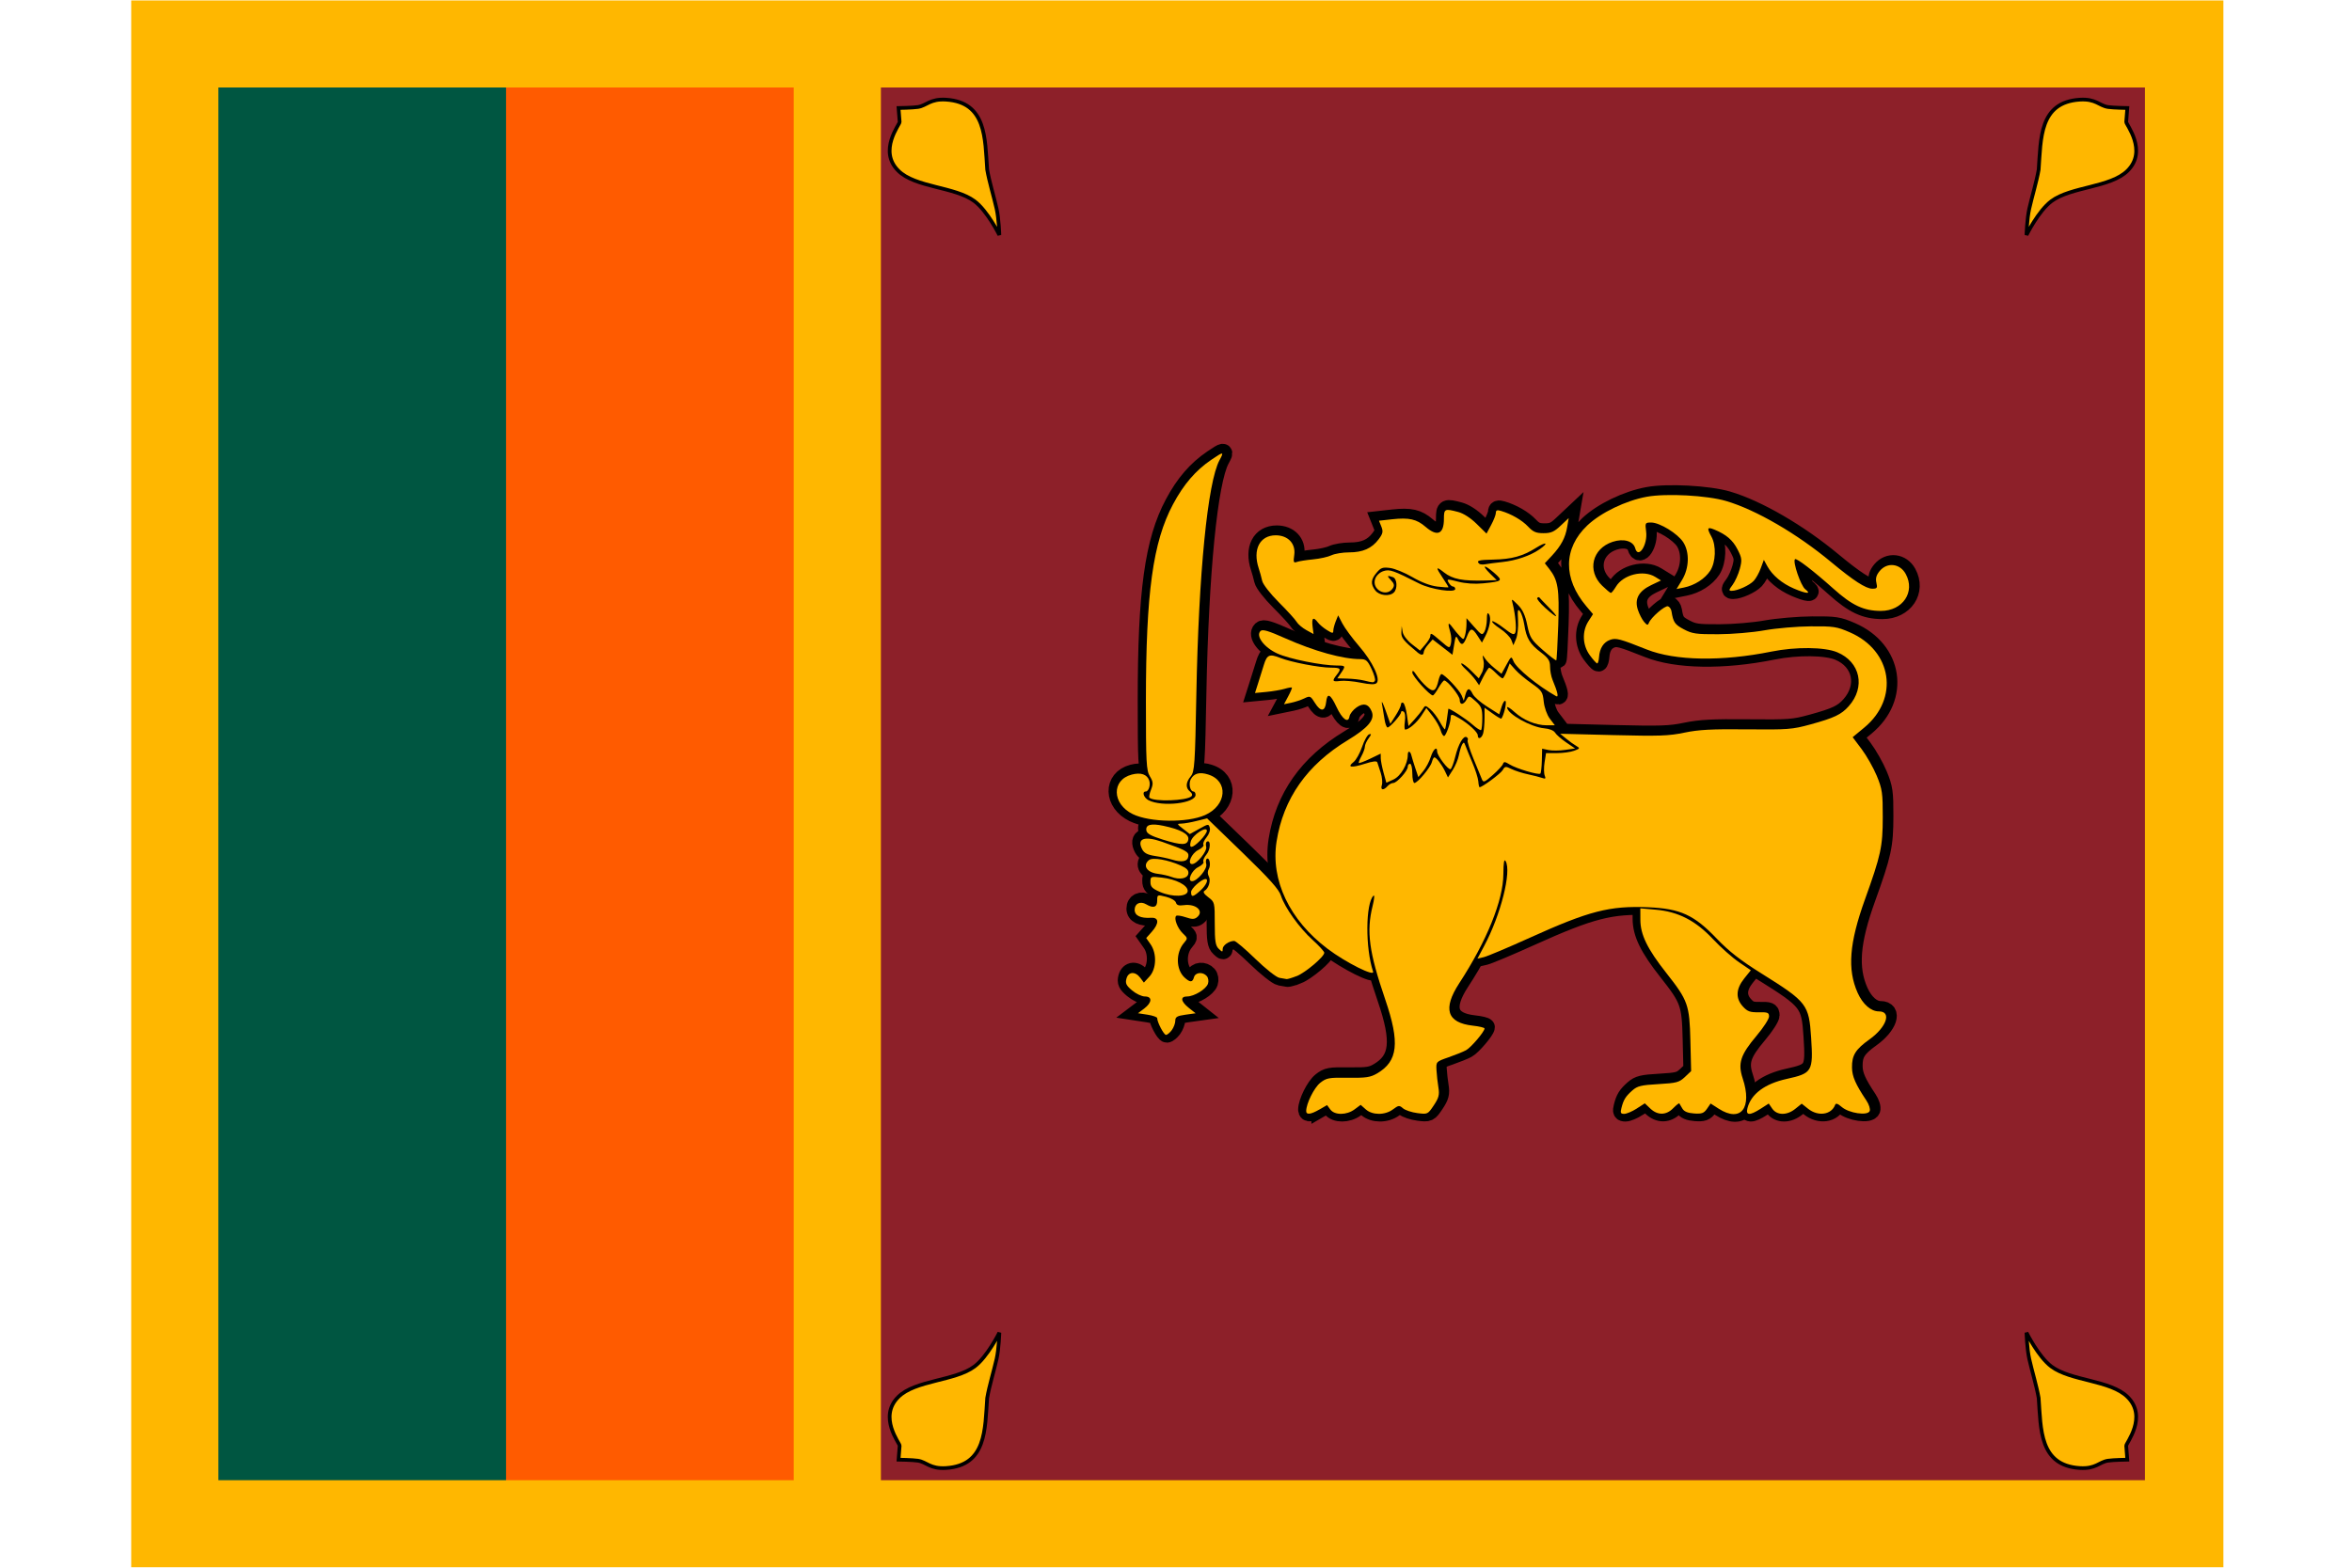 <?xml version="1.0" encoding="UTF-8"?> <svg xmlns="http://www.w3.org/2000/svg" xmlns:xlink="http://www.w3.org/1999/xlink" width="300" zoomAndPan="magnify" viewBox="0 0 224.88 150" height="200" preserveAspectRatio="xMidYMid meet" version="1.0"><defs><clipPath id="f71f6fe77b"><path d="M 12.492 0.039 L 212.637 0.039 L 212.637 149.961 L 12.492 149.961 Z M 12.492 0.039 " clip-rule="nonzero"></path></clipPath></defs><g clip-path="url(#f71f6fe77b)"><path fill="#ffb700" d="M 12.492 0.043 L 212.637 0.043 L 212.637 149.957 L 12.492 149.957 Z M 12.492 0.043 " fill-opacity="1" fill-rule="nonzero"></path></g><path fill="#ff5b00" d="M 20.832 75 L 48.352 8.371 L 75.871 8.371 L 75.871 141.629 L 48.352 141.629 Z M 20.832 75 " fill-opacity="1" fill-rule="nonzero"></path><path fill="#005641" d="M 20.832 8.371 L 48.352 8.371 L 48.352 141.629 L 20.832 141.629 Z M 20.832 8.371 " fill-opacity="1" fill-rule="nonzero"></path><path fill="#8d2029" d="M 84.211 8.371 L 205.133 8.371 L 205.133 141.629 L 84.211 141.629 Z M 84.211 8.371 " fill-opacity="1" fill-rule="nonzero"></path><path stroke-linecap="butt" transform="matrix(0.313, 0, 0, 0.312, 12.493, 0.043)" fill-opacity="1" fill="#ffb700" fill-rule="nonzero" stroke-linejoin="miter" d="M 579.257 408.559 C 579.257 408.559 582.879 415.951 586.889 418.952 C 592.822 423.405 604.988 423.092 610.16 428.283 C 616.343 434.424 609.672 442.516 609.735 443.216 L 610.072 447.506 C 610.072 447.506 605.9 447.556 604.139 447.819 C 601.491 448.232 600.466 450.383 595.545 450.07 C 583.179 449.27 583.678 438.126 582.979 428.595 C 582.354 424.968 580.918 420.241 580.106 416.626 C 579.407 413.512 579.257 408.559 579.257 408.559 Z M 579.257 408.559 " stroke="#000000" stroke-width="1.134" stroke-opacity="1" stroke-miterlimit="4"></path><path stroke-linecap="butt" transform="matrix(-0.313, 0, 0, 0.312, 276.849, 0.043)" fill-opacity="1" fill="#ffb700" fill-rule="nonzero" stroke-linejoin="miter" d="M 579.252 408.559 C 579.252 408.559 582.875 415.951 586.884 418.952 C 592.818 423.405 604.984 423.092 610.155 428.283 C 616.338 434.424 609.668 442.516 609.73 443.216 L 610.068 447.506 C 610.068 447.506 605.896 447.556 604.134 447.819 C 601.499 448.232 600.462 450.383 595.553 450.07 C 583.174 449.27 583.674 438.126 582.975 428.595 C 582.363 424.968 580.914 420.241 580.102 416.626 C 579.402 413.512 579.252 408.559 579.252 408.559 Z M 579.252 408.559 " stroke="#000000" stroke-width="1.134" stroke-opacity="1" stroke-miterlimit="4"></path><path stroke-linecap="butt" transform="matrix(0.313, 0, 0, -0.312, 12.493, 149.957)" fill-opacity="1" fill="#ffb700" fill-rule="nonzero" stroke-linejoin="miter" d="M 579.257 408.559 C 579.257 408.559 582.879 415.951 586.889 418.952 C 592.822 423.405 604.988 423.092 610.16 428.283 C 616.343 434.424 609.672 442.516 609.735 443.216 L 610.072 447.506 C 610.072 447.506 605.9 447.556 604.139 447.819 C 601.491 448.232 600.466 450.383 595.545 450.07 C 583.179 449.27 583.678 438.126 582.979 428.595 C 582.354 424.968 580.918 420.241 580.106 416.626 C 579.407 413.512 579.257 408.559 579.257 408.559 Z M 579.257 408.559 " stroke="#000000" stroke-width="1.134" stroke-opacity="1" stroke-miterlimit="4"></path><path stroke-linecap="butt" transform="matrix(-0.313, 0, 0, -0.312, 276.849, 149.957)" fill-opacity="1" fill="#ffb700" fill-rule="nonzero" stroke-linejoin="miter" d="M 579.253 408.559 C 579.253 408.559 582.876 415.951 586.885 418.952 C 592.818 423.405 604.985 423.092 610.156 428.283 C 616.339 434.424 609.669 442.516 609.731 443.216 L 610.069 447.506 C 610.069 447.506 605.897 447.556 604.135 447.819 C 601.5 448.232 600.463 450.383 595.542 450.07 C 583.175 449.27 583.675 438.126 582.976 428.595 C 582.351 424.968 580.914 420.241 580.103 416.626 C 579.403 413.512 579.253 408.559 579.253 408.559 Z M 579.253 408.559 " stroke="#000000" stroke-width="1.134" stroke-opacity="1" stroke-miterlimit="4"></path><path stroke-linecap="butt" transform="matrix(0.313, 0, 0, 0.312, 12.493, -23.693)" fill-opacity="1" fill="#ffb700" fill-rule="nonzero" stroke-linejoin="miter" d="M 363.486 415.77 L 365.809 414.419 L 366.809 415.77 C 368.133 417.558 371.793 417.533 374.228 415.732 L 376.09 414.344 L 377.651 415.732 C 379.7 417.546 383.522 417.558 385.97 415.732 C 387.669 414.456 387.919 414.431 389.043 415.407 C 389.717 415.982 391.691 416.645 393.44 416.87 C 396.575 417.27 396.625 417.245 398.461 414.494 C 399.997 412.193 400.235 411.255 399.873 409.016 C 399.598 407.265 399.398 405.489 399.285 403.713 C 399.148 401.124 399.161 401.099 402.945 399.785 C 405.031 399.06 407.455 398.084 408.317 397.609 C 409.828 396.809 413.987 391.906 413.987 390.943 C 413.987 390.693 412.364 390.293 410.378 390.08 C 402.471 389.192 401.122 384.939 406.268 377.047 C 414.649 364.178 419.721 351.645 419.746 343.666 C 419.771 340.101 419.971 338.901 420.433 339.676 C 422.307 342.84 418.946 356.148 413.863 365.691 L 411.814 369.543 L 413.763 369.093 C 414.837 368.843 421.157 366.179 427.803 363.165 C 446.002 354.922 452.248 353.309 464.027 353.809 C 473.895 354.222 478.092 356.148 485.049 363.452 C 488.746 367.317 492.294 370.093 498.802 374.158 C 512.654 382.838 513.229 383.589 513.891 393.782 C 514.553 404.113 514.228 404.676 506.409 406.402 C 499.726 407.878 495.542 410.992 494.417 415.319 C 493.818 417.621 495.079 417.696 498.452 415.532 L 500.925 413.944 L 502.012 415.532 C 503.461 417.608 506.534 417.621 509.069 415.544 L 511.006 413.981 L 512.967 415.544 C 516.027 417.983 520.087 417.396 521.236 414.344 C 521.448 413.756 522.035 413.944 523.234 414.982 C 525.47 416.92 531.191 417.758 531.803 416.232 C 532.04 415.645 531.591 414.206 530.804 413.031 C 527.481 408.04 526.432 405.664 526.394 402.95 C 526.332 399.16 527.456 397.347 531.766 394.27 C 536.987 390.53 538.598 385.715 534.626 385.715 C 532.178 385.715 529.705 383.551 528.118 380.024 C 524.921 372.845 525.545 364.79 530.354 351.408 C 535.238 337.8 535.788 335.299 535.8 326.206 C 535.813 318.852 535.638 317.576 533.964 313.536 C 532.94 311.072 530.866 307.408 529.355 305.381 L 526.594 301.704 L 530.129 298.778 C 540.922 289.848 538.711 275.214 525.72 269.573 C 521.748 267.847 520.761 267.697 513.791 267.747 C 509.619 267.772 503.236 268.323 499.639 268.961 C 495.954 269.623 489.733 270.149 485.449 270.161 C 478.666 270.186 477.517 270.024 474.906 268.635 C 472.171 267.185 471.709 266.497 471.172 263.132 C 471.059 262.444 470.584 261.756 470.097 261.606 C 469.173 261.319 464.889 265.033 464.251 266.684 C 463.939 267.497 463.689 267.435 462.778 266.359 C 462.165 265.634 461.316 263.983 460.891 262.682 C 459.805 259.405 461.129 256.954 464.976 255.115 L 467.961 253.689 L 466.2 252.601 C 462.578 250.35 456.395 251.888 454.171 255.603 C 453.534 256.654 452.847 257.517 452.635 257.517 C 452.422 257.517 451.223 256.516 449.962 255.29 C 445.278 250.713 446.889 243.934 453.159 241.858 C 456.507 240.757 459.467 241.595 460.079 243.834 C 461.016 247.236 463.939 242.758 463.415 238.718 C 463.065 236.029 463.115 235.942 464.976 235.942 C 467.562 235.942 473.07 239.331 474.769 241.97 C 476.743 245.047 476.605 249.875 474.432 253.489 L 472.72 256.316 L 474.956 255.866 C 478.229 255.215 481.414 253.177 483.026 250.7 C 484.724 248.099 484.912 243.021 483.4 240.282 C 481.939 237.618 482.101 237.205 484.262 238.093 C 487.947 239.619 489.908 241.307 491.382 244.196 C 492.719 246.798 492.781 247.436 492.069 250.15 C 491.619 251.813 490.633 254.002 489.871 255.028 C 488.684 256.604 488.647 256.866 489.596 256.866 C 491.357 256.866 495.029 255.203 496.341 253.802 C 497.003 253.102 497.965 251.376 498.477 249.962 L 499.426 247.386 L 500.501 249.349 C 502.024 252.113 504.997 254.615 508.607 256.166 C 512.504 257.829 514.116 257.917 512.08 256.366 C 510.718 255.315 508.183 247.899 508.957 247.173 C 509.407 246.748 514.678 250.813 520.711 256.216 C 526.419 261.344 530.004 263.02 535.238 263.02 C 541.933 263.02 545.831 257.191 542.82 251.688 C 541.071 248.474 537.162 248.024 534.876 250.775 C 533.827 252.038 533.539 253.051 533.852 254.377 C 534.226 256.003 534.076 256.216 532.59 256.216 C 530.654 256.216 526.819 253.727 519.999 248.049 C 509.619 239.381 497.003 232.039 487.885 229.35 C 482.039 227.624 469.548 226.962 463.614 228.05 C 457.182 229.225 449.562 232.902 445.415 236.842 C 438.07 243.821 437.958 253.114 445.115 261.581 L 447.164 264.008 L 445.777 266.159 C 443.754 269.298 443.929 273.513 446.202 276.615 C 447.201 277.991 448.213 279.104 448.45 279.104 C 448.675 279.104 448.937 278.228 449.012 277.153 C 449.212 274.439 450.386 272.613 452.385 271.887 C 454.184 271.237 455.358 271.55 463.614 274.839 C 472.296 278.316 486.585 278.554 501.775 275.477 C 509.219 273.976 518 274.064 521.873 275.689 C 528.955 278.654 530.591 286.371 525.383 292.224 C 523.134 294.763 520.961 295.801 513.666 297.802 C 508.108 299.328 506.796 299.428 494.168 299.303 C 483.388 299.19 479.516 299.403 475.106 300.316 C 470.335 301.317 467.399 301.417 453.359 301.066 L 437.121 300.654 L 438.932 302.142 C 439.919 302.968 441.318 303.968 442.042 304.381 C 443.254 305.094 443.217 305.181 441.405 305.857 C 440.331 306.257 437.958 306.582 436.122 306.582 L 432.799 306.582 L 432.349 309.409 C 432.099 310.96 432.124 312.786 432.387 313.449 C 432.786 314.424 432.637 314.562 431.6 314.186 C 430.9 313.936 428.952 313.436 427.265 313.073 C 425.592 312.723 423.318 311.998 422.232 311.46 C 420.408 310.572 420.208 310.597 419.533 311.785 C 418.934 312.848 413.288 317.038 412.464 317.038 C 412.326 317.038 412.151 316.238 412.076 315.237 C 412.001 314.249 411.189 311.685 410.265 309.521 C 409.353 307.358 408.391 305.006 408.142 304.293 C 407.754 303.205 407.592 303.143 407.13 303.956 C 406.818 304.506 406.38 305.969 406.131 307.232 C 405.893 308.496 405.044 310.534 404.244 311.773 L 402.795 314.036 L 401.871 312.098 C 400.872 310.034 399.223 307.883 398.623 307.883 C 398.424 307.883 398.074 308.546 397.862 309.359 C 397.399 311.047 393.49 315.737 392.528 315.737 C 392.178 315.737 391.891 314.412 391.891 312.786 C 391.891 311.172 391.579 309.846 391.204 309.846 C 390.817 309.846 390.504 310.259 390.504 310.772 C 390.504 312.023 387.169 315.737 386.045 315.737 C 385.558 315.737 384.771 316.175 384.296 316.713 C 383.06 318.114 382.048 317.926 382.572 316.375 C 382.81 315.65 382.66 313.961 382.223 312.611 C 381.786 311.272 381.323 309.834 381.186 309.434 C 381.024 308.921 379.824 309.059 377.289 309.872 C 373.192 311.185 371.818 310.96 373.929 309.309 C 374.691 308.708 375.865 306.607 376.527 304.656 C 377.189 302.705 378.163 300.979 378.7 300.816 C 379.437 300.579 379.4 300.866 378.525 302.055 C 377.901 302.905 377.389 304.043 377.376 304.593 C 377.376 305.144 376.914 306.445 376.339 307.483 C 375.765 308.533 375.403 309.484 375.527 309.609 C 375.665 309.734 377.226 309.146 379 308.296 L 382.223 306.745 L 382.235 308.133 C 382.235 308.896 382.635 310.897 383.097 312.586 L 383.946 315.662 L 386.145 314.662 C 388.381 313.624 390.504 309.947 390.504 307.107 C 390.504 305.694 391.316 305.907 391.641 307.408 C 391.741 307.845 392.253 309.496 392.765 311.072 L 393.727 313.936 L 395.226 312.123 C 396.05 311.135 397.087 309.184 397.524 307.783 C 398.286 305.381 399.485 304.343 399.485 306.094 C 399.485 307.358 402.933 311.885 403.595 311.497 C 403.92 311.31 404.557 309.609 405.019 307.72 C 405.981 303.781 407.53 301.116 408.504 301.692 C 408.879 301.904 409.016 302.33 408.829 302.617 C 408.629 302.918 409.428 305.469 410.59 308.296 C 411.464 310.409 412.326 312.511 413.188 314.624 C 413.613 315.675 414 315.512 416.486 313.311 C 418.047 311.948 419.459 310.409 419.621 309.909 C 419.883 309.146 420.22 309.171 421.682 310.072 C 423.705 311.335 430.538 313.361 431.063 312.861 C 431.263 312.673 431.462 310.885 431.512 308.871 L 431.6 305.231 L 433.561 305.644 C 434.648 305.869 436.909 305.857 438.607 305.607 L 441.693 305.169 L 438.945 303.293 C 437.433 302.255 435.909 300.916 435.547 300.304 C 435.172 299.666 433.823 299.115 432.299 298.99 C 428.19 298.64 420.895 294.55 420.895 292.587 C 420.895 292.224 421.907 292.849 423.143 293.987 C 425.879 296.489 429.689 298.065 433.011 298.065 L 435.497 298.065 L 433.948 296.026 C 433.074 294.85 432.274 292.612 432.087 290.786 C 431.8 287.859 431.487 287.396 428.44 285.27 C 426.603 283.994 424.33 282.093 423.393 281.03 L 421.682 279.104 L 420.808 281.393 C 420.32 282.643 419.733 283.682 419.496 283.682 C 419.259 283.682 418.334 282.944 417.447 282.043 C 416.548 281.143 415.649 280.417 415.424 280.417 C 415.212 280.417 414.412 281.63 413.663 283.106 L 412.314 285.795 L 411.264 284.244 C 410.677 283.394 409.316 281.893 408.229 280.905 C 407.142 279.904 406.568 279.104 406.955 279.104 C 407.342 279.104 408.691 280.129 409.94 281.393 L 412.226 283.682 L 413.151 282.006 C 413.7 281.005 413.913 279.479 413.663 278.241 C 413.3 276.44 413.35 276.327 414.037 277.465 C 414.475 278.191 415.811 279.567 416.998 280.53 L 419.171 282.293 L 420.67 279.554 C 422.157 276.828 422.169 276.815 422.844 278.441 C 423.743 280.617 430.301 285.995 435.872 289.135 C 436.734 289.61 436.371 287.946 434.785 284.132 C 434.36 283.119 434.023 281.293 434.023 280.067 C 434.023 278.266 433.498 277.453 431.188 275.702 C 427.84 273.163 426.766 271.349 426.141 267.247 C 425.879 265.596 425.292 263.745 424.842 263.145 C 424.155 262.269 424.043 262.757 424.23 265.834 C 424.355 267.922 424.08 270.499 423.631 271.575 L 422.806 273.538 L 422.169 271.9 C 421.819 271.012 420.27 269.448 418.722 268.435 C 417.185 267.422 416.098 266.422 416.323 266.209 C 416.536 266.009 418.122 266.922 419.846 268.26 C 422.469 270.299 423.043 270.511 423.406 269.623 C 423.83 268.573 423.406 263.983 422.581 260.781 C 422.169 259.192 422.207 259.192 424.18 261.169 C 425.629 262.619 426.441 264.358 427.053 267.385 C 427.853 271.224 428.252 271.862 431.8 274.989 C 433.936 276.865 435.797 278.291 435.934 278.153 C 436.072 278.028 436.334 273.188 436.534 267.385 C 436.896 256.266 436.484 253.627 433.811 250.187 L 432.424 248.424 L 434.598 246.097 C 437.408 243.058 438.707 240.619 439.269 237.292 L 439.732 234.578 L 437.283 236.892 C 435.285 238.781 434.335 239.206 432.025 239.206 C 429.726 239.206 428.839 238.818 427.29 237.167 C 425.442 235.204 422.157 233.303 418.996 232.377 C 417.835 232.027 417.447 232.177 417.447 232.965 C 417.447 233.553 416.798 235.216 416.011 236.68 L 414.587 239.331 L 411.577 236.367 C 409.74 234.553 407.555 233.14 405.931 232.715 C 401.784 231.614 401.559 231.727 401.559 234.816 C 401.559 239.506 399.56 240.382 395.95 237.267 C 393.202 234.891 390.929 234.378 385.72 234.941 L 381.698 235.391 L 382.423 237.205 C 383.022 238.718 382.885 239.356 381.586 241.082 C 379.487 243.871 376.752 245.084 372.555 245.084 C 370.619 245.084 368.195 245.485 367.158 245.972 C 366.134 246.473 363.586 247.036 361.5 247.236 C 359.414 247.436 357.191 247.786 356.554 248.024 C 355.567 248.399 355.454 248.086 355.779 245.835 C 356.254 242.395 353.856 239.856 350.108 239.856 C 345.237 239.856 343.001 244.209 344.899 249.95 C 345.312 251.225 345.674 252.514 345.961 253.814 C 346.198 254.878 348.384 257.704 351.07 260.393 C 353.656 262.97 356.104 265.671 356.504 266.372 C 356.903 267.072 358.24 268.21 359.452 268.886 L 361.675 270.111 L 361.375 267.735 C 361.063 265.133 361.625 264.721 363.011 266.559 C 363.511 267.222 364.773 268.285 365.822 268.923 C 367.458 269.936 367.721 269.961 367.721 269.073 C 367.721 268.523 368.058 267.235 368.458 266.222 L 369.207 264.383 L 370.506 266.884 C 371.218 268.26 373.529 271.399 375.64 273.851 C 379.749 278.604 382.248 283.907 380.961 285.132 C 380.436 285.633 379.025 285.595 376.09 285.007 C 373.816 284.545 370.993 284.307 369.832 284.469 C 367.458 284.795 367.271 284.494 368.732 282.656 C 370.269 280.73 370.031 280.405 366.996 280.405 C 363.486 280.405 354.78 278.729 351.445 277.403 C 348.197 276.115 347.435 276.44 346.486 279.517 C 346.061 280.905 345.262 283.419 344.737 285.107 L 343.763 288.172 L 347.285 287.834 C 349.209 287.646 351.707 287.221 352.806 286.896 C 353.918 286.558 354.917 286.383 355.042 286.496 C 355.167 286.608 354.667 287.809 353.943 289.16 L 352.631 291.611 L 354.817 291.161 C 356.029 290.911 357.84 290.31 358.852 289.823 C 360.613 288.972 360.751 289.035 362.137 291.261 C 363.848 294 365.21 293.887 365.522 290.986 C 365.834 287.984 366.821 288.422 368.682 292.399 C 370.469 296.239 372.33 297.589 372.68 295.313 C 372.804 294.563 373.766 293.337 374.828 292.587 C 376.964 291.086 378.575 291.536 379.5 293.9 C 380.461 296.351 378.325 298.878 372.117 302.642 C 359.676 310.184 352.444 320.503 350.371 333.648 C 348.509 345.504 354.33 357.761 365.997 366.554 C 371.58 370.769 380.449 375.209 379.887 373.52 C 377.489 366.316 377.576 352.571 380.024 350.257 C 380.387 349.907 380.262 351.345 379.737 353.434 C 377.801 361.263 378.638 367.504 383.622 382.113 C 388.131 395.333 387.506 400.974 381.123 404.713 C 379.075 405.914 377.763 406.114 372.255 406.039 C 366.272 405.964 365.622 406.089 363.698 407.615 C 361.85 409.103 359.427 413.969 359.427 416.245 C 359.427 417.471 360.801 417.308 363.486 415.757 Z M 363.486 415.77 " stroke="#000000" stroke-width="5.56" stroke-opacity="1" stroke-miterlimit="4"></path><path stroke-linecap="butt" transform="matrix(0.313, 0, 0, 0.312, 12.493, -23.693)" fill-opacity="1" fill="#ffb700" fill-rule="nonzero" stroke-linejoin="miter" d="M 460.504 415.494 L 463.015 413.881 L 464.714 415.494 C 466.95 417.608 469.56 417.558 471.696 415.369 C 472.633 414.419 473.47 413.756 473.57 413.906 C 473.657 414.044 474.069 414.757 474.494 415.469 C 475.019 416.382 476.105 416.845 478.079 416.983 C 480.44 417.145 481.077 416.92 482.026 415.557 L 483.138 413.931 L 485.611 415.519 C 492.369 419.872 495.966 415.307 492.956 406.239 C 491.42 401.624 492.256 399.035 497.215 393.157 C 499.301 390.68 501 388.041 501.013 387.291 C 501.013 386.09 500.625 385.928 497.84 385.978 C 495.192 386.028 494.405 385.74 493.006 384.202 C 490.733 381.7 490.87 378.836 493.406 375.647 L 495.442 373.108 L 491.844 370.656 C 489.858 369.318 486.273 366.129 483.887 363.59 C 478.529 357.874 473.258 355.16 466.3 354.547 L 461.641 354.134 L 461.653 357.661 C 461.666 362.201 463.789 366.579 469.61 373.971 C 476.23 382.388 476.693 383.689 476.955 394.695 L 477.18 404 L 475.269 405.814 C 473.532 407.452 472.758 407.665 467.174 407.99 C 461.866 408.29 460.741 408.565 459.18 409.941 C 457.119 411.78 456.495 412.78 455.857 415.319 C 455.483 416.795 455.633 417.108 456.694 417.108 C 457.419 417.108 459.13 416.382 460.504 415.507 Z M 318.306 391.456 C 318.893 390.655 319.38 389.367 319.38 388.592 C 319.38 387.416 319.905 387.091 322.49 386.728 L 325.601 386.29 L 323.527 384.639 C 321.054 382.676 320.829 381.137 323.003 381.137 C 325.164 381.137 328.836 378.886 329.386 377.223 C 329.648 376.46 329.485 375.422 329.023 374.896 C 327.812 373.508 325.526 373.721 325.101 375.246 C 324.651 376.897 323.889 376.897 322.153 375.271 C 319.555 372.808 319.505 367.705 322.041 364.74 C 323.227 363.34 323.215 363.252 321.691 361.814 C 320.055 360.25 318.881 357.186 319.655 356.448 C 319.905 356.223 321.191 356.411 322.54 356.861 C 324.439 357.511 325.189 357.524 325.975 356.911 C 328.349 355.047 325.776 352.646 321.966 353.171 C 320.442 353.384 319.805 353.171 319.58 352.383 C 319.418 351.77 318.081 350.983 316.57 350.607 C 313.872 349.919 313.847 349.932 313.847 351.796 C 313.847 353.834 312.685 354.209 310.487 352.909 C 308.688 351.846 306.952 352.671 306.952 354.585 C 306.952 356.361 308.738 357.236 311.948 357.036 C 314.421 356.873 314.509 358.712 312.173 361.351 L 310.487 363.24 L 311.823 365.153 C 313.797 367.992 313.622 372.707 311.473 375.046 L 309.775 376.885 L 308.663 375.409 C 307.126 373.37 305.015 373.508 304.441 375.684 C 304.054 377.11 304.366 377.773 306.165 379.286 C 307.364 380.299 309.125 381.137 310.062 381.137 C 312.398 381.137 312.31 382.976 309.887 384.827 L 307.976 386.278 L 310.911 386.728 C 312.535 386.978 313.847 387.453 313.847 387.779 C 313.847 389.029 315.883 392.907 316.545 392.907 C 316.919 392.907 317.706 392.256 318.306 391.456 Z M 318.306 391.456 " stroke="#000000" stroke-width="5.56" stroke-opacity="1" stroke-miterlimit="4"></path><path stroke-linecap="butt" transform="matrix(0.313, 0, 0, 0.312, 12.493, -23.693)" fill-opacity="1" fill="#ffb700" fill-rule="nonzero" stroke-linejoin="miter" d="M 356.529 374.896 C 359.189 373.846 364.96 368.955 364.96 367.742 C 364.96 367.367 363.374 365.616 361.425 363.852 C 357.328 360.15 352.869 353.897 351.707 350.257 C 351.107 348.344 348.197 345.092 340.003 337.137 L 329.098 326.569 L 325.95 327.357 C 324.227 327.794 322.116 328.169 321.266 328.182 C 319.805 328.207 319.83 328.282 321.778 329.795 L 323.827 331.384 L 326.712 329.783 C 329.498 328.232 329.598 328.22 329.935 329.47 C 330.147 330.196 329.71 331.459 328.936 332.397 C 328.186 333.297 327.762 334.31 327.987 334.661 C 328.211 335.011 327.499 335.736 326.4 336.274 C 324.352 337.275 322.928 340.577 324.539 340.577 C 326 340.577 329.198 336.624 328.836 335.286 C 328.649 334.598 328.736 333.898 329.036 333.723 C 330.285 332.997 330.21 336.099 328.936 337.625 C 328.186 338.525 327.762 339.538 327.987 339.889 C 328.224 340.239 327.499 340.964 326.4 341.515 C 324.364 342.503 322.928 345.817 324.527 345.817 C 326.1 345.817 329.248 342.04 328.861 340.614 C 328.649 339.876 328.736 339.126 329.036 338.951 C 329.873 338.463 330.335 340.914 329.623 342.115 C 329.236 342.753 329.236 343.641 329.623 344.329 C 330.322 345.592 329.623 348.018 328.324 348.769 C 327.774 349.094 328.149 349.732 329.485 350.745 C 331.434 352.208 331.459 352.358 331.459 358.812 C 331.459 364.203 331.684 365.591 332.671 366.529 C 333.782 367.592 333.882 367.592 333.882 366.579 C 333.882 365.478 335.818 364.128 337.405 364.128 C 337.867 364.128 340.79 366.604 343.888 369.631 C 347.01 372.67 350.283 375.259 351.207 375.422 C 352.119 375.584 353.119 375.759 353.418 375.809 C 353.718 375.859 355.105 375.447 356.516 374.884 Z M 323.177 348.794 C 323.177 347.055 319.593 345.204 315.308 344.729 C 311.836 344.329 311.786 344.354 311.786 346.092 C 311.786 347.518 312.323 348.081 314.721 349.119 C 318.556 350.795 323.177 350.62 323.177 348.794 Z M 323.177 348.794 " stroke="#000000" stroke-width="5.56" stroke-opacity="1" stroke-miterlimit="4"></path><path stroke-linecap="butt" transform="matrix(0.313, 0, 0, 0.312, 12.493, -23.693)" fill-opacity="1" fill="#ffb700" fill-rule="nonzero" stroke-linejoin="miter" d="M 327.112 348.644 C 328.861 347.055 329.685 345.167 328.636 345.167 C 327.424 345.167 324.214 348.043 324.214 349.131 C 324.214 350.832 324.814 350.732 327.112 348.644 Z M 323.377 343.503 C 323.527 342.515 322.928 341.865 321.104 341.039 C 317.182 339.276 312.485 338.45 311.361 339.338 C 309.275 340.977 310.674 343.166 314.034 343.566 C 315.383 343.728 317.219 344.141 318.106 344.479 C 320.692 345.479 323.152 345.029 323.377 343.503 Z M 323.377 338.25 C 323.59 336.849 322.703 336.349 315.396 333.773 C 309.937 331.859 307.526 332.76 309.262 336.074 C 309.874 337.225 310.899 337.75 313.185 338.1 C 314.883 338.35 317.207 338.851 318.343 339.201 C 321.391 340.139 323.14 339.814 323.377 338.25 Z M 327.037 333.322 C 328.136 332.209 329.048 330.884 329.048 330.396 C 329.048 328.795 324.689 331.621 324.139 333.585 C 323.465 335.949 324.551 335.849 327.037 333.322 Z M 323.377 332.997 C 323.627 331.396 320.967 329.958 315.758 328.857 C 311.936 328.044 310.249 328.507 310.537 330.283 C 310.686 331.246 311.961 331.959 315.57 333.085 C 321.354 334.886 323.103 334.873 323.377 332.997 Z M 328.486 325.568 C 335.156 322.604 335.743 315.099 329.435 313.136 C 326.825 312.31 325.151 312.761 324.152 314.524 C 323.39 315.887 323.902 318.351 324.951 318.351 C 325.301 318.351 325.588 318.802 325.588 319.364 C 325.588 321.966 315.396 323.154 311.211 321.028 C 309.737 320.277 309.1 318.351 310.324 318.351 C 311.236 318.351 311.873 316.375 311.411 314.987 C 310.761 313.086 308.85 312.435 306.077 313.161 C 299.819 314.799 299.994 322.154 306.365 325.268 C 311.598 327.832 323.053 327.994 328.486 325.568 Z M 328.486 325.568 " stroke="#000000" stroke-width="5.56" stroke-opacity="1" stroke-miterlimit="4"></path><path stroke-linecap="butt" transform="matrix(0.313, 0, 0, 0.312, 12.493, -23.693)" fill-opacity="1" fill="#ffb700" fill-rule="nonzero" stroke-linejoin="miter" d="M 324.327 319.802 C 324.714 319.439 324.539 318.877 323.889 318.364 C 322.478 317.251 322.553 315.587 324.114 313.686 C 325.276 312.26 325.426 310.134 325.826 288.584 C 326.525 251.463 329.286 223.535 332.92 216.831 C 334.369 214.167 334.17 214.154 330.422 216.706 C 325.601 219.983 321.928 224.26 318.681 230.376 C 312.535 241.92 310.399 257.454 310.399 290.623 C 310.399 309.446 310.524 311.91 311.598 313.686 C 312.623 315.362 312.672 315.988 311.961 317.789 C 311.486 318.952 311.286 320.065 311.486 320.252 C 312.86 321.553 322.853 321.203 324.327 319.815 Z M 380.449 284.407 C 380.661 284.082 380.199 282.468 379.425 280.805 C 378.213 278.228 377.726 277.791 376.002 277.791 C 370.619 277.791 361.962 275.389 353.031 271.412 C 347.872 269.111 346.099 268.585 345.474 269.161 C 343.9 270.662 346.523 274.201 350.583 276.065 C 354.18 277.728 364.248 279.754 368.845 279.754 C 371.505 279.754 371.568 279.879 370.056 282.068 L 368.945 283.682 L 371.955 283.757 C 373.616 283.794 375.902 284.057 377.039 284.332 C 379.999 285.045 380.024 285.045 380.449 284.407 Z M 380.449 284.407 " stroke="#000000" stroke-width="5.56" stroke-opacity="1" stroke-miterlimit="4"></path><path stroke-linecap="butt" transform="matrix(0.313, 0, 0, 0.312, 12.493, -23.693)" fill-opacity="1" fill="#000000" fill-rule="nonzero" stroke-linejoin="miter" d="M 411.914 301.142 C 411.914 300.178 409.103 297.577 406.243 295.901 C 404.007 294.588 403.632 294.55 403.632 295.613 C 403.62 297.252 402.171 301.342 401.609 301.342 C 401.284 301.342 400.809 300.541 400.547 299.566 C 400.285 298.59 399.198 296.664 398.136 295.288 L 396.188 292.774 L 394.676 295.101 C 393.265 297.264 390.817 299.378 389.73 299.378 C 389.468 299.378 389.418 298.24 389.617 296.852 C 389.83 295.338 389.667 294.137 389.205 293.862 C 388.781 293.625 388.443 293.7 388.443 294.062 C 388.443 294.875 385.046 298.728 384.321 298.728 C 384.021 298.728 383.609 297.627 383.397 296.276 C 383.197 294.925 382.835 292.787 382.61 291.536 C 382.385 290.273 382.86 291.123 383.684 293.425 L 385.171 297.614 L 386.794 295.063 C 387.694 293.662 388.431 292.124 388.431 291.661 C 388.431 291.186 388.743 290.973 389.105 291.186 C 389.48 291.411 389.992 293.099 390.242 294.938 L 390.717 298.302 L 392.515 296.326 C 393.502 295.251 394.651 293.8 395.076 293.112 C 395.838 291.886 395.888 291.886 397.399 293.162 C 398.249 293.887 399.548 295.601 400.297 296.989 C 401.047 298.377 401.759 299.403 401.884 299.278 C 401.996 299.153 402.271 297.727 402.483 296.114 C 402.696 294.488 402.883 293.112 402.908 293.037 C 403.008 292.637 408.317 296.076 410.278 297.827 C 411.527 298.94 412.726 299.703 412.938 299.516 C 413.138 299.315 413.3 297.665 413.3 295.838 C 413.3 292.999 413.001 292.236 411.264 290.686 C 409.278 288.909 409.216 288.897 408.479 290.198 C 407.517 291.899 406.393 291.911 406.393 290.248 C 406.393 289.022 402.633 284.332 401.646 284.332 C 401.396 284.332 400.597 285.37 399.885 286.621 C 399.173 287.884 398.399 288.909 398.174 288.909 C 397.199 288.909 391.891 282.981 391.891 281.918 C 391.891 281.068 392.253 281.28 393.19 282.706 C 393.889 283.782 395.301 285.395 396.325 286.283 C 398.386 288.084 399.148 287.646 399.935 284.169 C 400.172 283.181 400.56 282.381 400.809 282.381 C 401.696 282.381 406.318 287.284 406.98 288.909 L 407.63 290.548 L 408.117 288.747 C 408.729 286.546 409.391 286.471 410.365 288.472 C 410.765 289.31 412.751 291.061 414.787 292.349 L 418.484 294.7 L 419.221 292.336 C 419.633 291.036 420.171 290.285 420.42 290.673 C 420.795 291.248 419.833 295.163 419.121 296.014 C 419.009 296.139 417.81 295.438 416.461 294.463 L 413.987 292.687 L 413.987 295.863 C 413.975 297.614 413.788 299.716 413.563 300.529 C 413.113 302.105 411.914 302.555 411.914 301.142 Z M 393.502 275.752 C 389.118 272.087 388.443 271.249 388.543 269.511 L 388.643 267.66 L 388.93 269.448 C 389.105 270.486 390.267 272.05 391.741 273.201 L 394.264 275.177 L 395.813 273.376 C 396.675 272.388 397.387 271.212 397.399 270.774 C 397.424 269.598 397.637 269.699 400.61 272.275 C 403.258 274.564 403.295 274.576 403.682 273.088 C 403.907 272.262 403.832 270.699 403.52 269.623 C 402.658 266.672 402.82 266.222 404.132 268.01 C 404.782 268.898 405.831 270.149 406.455 270.799 C 407.555 271.925 407.617 271.912 408.029 270.474 C 408.254 269.648 408.454 268.135 408.454 267.11 L 408.466 265.246 L 410.852 267.947 C 413.076 270.474 413.275 270.561 413.962 269.361 C 414.362 268.648 414.687 266.947 414.699 265.584 C 414.699 263.808 414.887 263.357 415.336 264.033 C 416.098 265.158 415.574 268.235 414.175 270.849 L 413.188 272.725 L 411.876 270.687 C 410.203 268.073 409.641 268.11 408.566 270.937 C 407.542 273.588 406.893 273.801 405.893 271.75 C 405.256 270.424 405.131 270.587 404.682 273.363 L 404.169 276.465 L 401.147 274.114 L 398.111 271.762 L 396.75 273.313 C 396 274.151 395.376 275.227 395.376 275.677 C 395.338 276.652 394.614 276.677 393.502 275.752 Z M 432.549 262.094 C 430.963 260.656 429.851 259.28 430.113 259.042 C 430.363 258.805 430.651 258.742 430.738 258.892 C 430.838 259.042 432.137 260.418 433.648 261.944 C 437.096 265.446 436.384 265.546 432.549 262.094 Z M 380.536 256.716 C 379.087 254.752 379.187 253.452 380.961 251.325 C 382.235 249.787 382.822 249.574 385.046 249.862 C 386.482 250.037 389.567 251.3 391.903 252.664 C 394.589 254.24 397.387 255.303 399.548 255.565 C 401.409 255.791 402.945 255.878 402.945 255.753 C 402.945 255.628 402.171 254.365 401.222 252.939 C 398.961 249.562 399.036 249.199 401.584 251.225 C 404.194 253.302 407.317 253.914 414.3 253.702 L 417.71 253.589 L 415.724 251.638 C 412.963 248.899 413.813 248.661 416.873 251.313 C 419.733 253.802 419.558 253.977 413.525 254.577 C 410.965 254.827 408.204 254.64 405.918 254.065 C 402.483 253.189 402.358 253.202 403.008 254.352 C 403.383 255.015 403.982 255.553 404.344 255.553 C 404.719 255.553 405.019 255.891 405.019 256.303 C 405.019 257.567 397.612 256.453 394.077 254.665 C 385.995 250.575 384.983 250.212 383.06 250.825 C 381.985 251.163 380.911 252.151 380.549 253.139 C 379.312 256.441 383.996 259.005 385.92 256.091 C 386.482 255.24 386.357 254.665 385.37 253.627 C 384.021 252.226 384.146 252.026 385.97 252.689 C 387.257 253.152 387.431 256.253 386.232 257.391 C 384.858 258.692 381.723 258.317 380.536 256.716 Z M 380.536 256.716 " stroke="#000000" stroke-width="5.56" stroke-opacity="1" stroke-miterlimit="4"></path><path stroke-linecap="butt" transform="matrix(0.313, 0, 0, 0.312, 12.493, -23.693)" fill-opacity="1" fill="#000000" fill-rule="nonzero" stroke-linejoin="miter" d="M 412.364 248.574 C 411.352 247.611 412.151 247.386 416.686 247.298 C 422.282 247.186 425.692 246.26 429.701 243.721 C 432.924 241.695 433.798 242.095 430.738 244.196 C 427.952 246.123 423.606 247.598 419.409 248.049 C 417.385 248.261 415.062 248.574 414.262 248.724 C 413.463 248.874 412.613 248.799 412.364 248.574 Z M 412.364 248.574 " stroke="#000000" stroke-width="5.56" stroke-opacity="1" stroke-miterlimit="4"></path><path fill="#ffb700" d="M 126.164 106.16 L 126.891 105.738 L 127.203 106.16 C 127.617 106.719 128.762 106.711 129.523 106.148 L 130.105 105.715 L 130.594 106.148 C 131.234 106.715 132.43 106.719 133.195 106.148 C 133.727 105.75 133.805 105.742 134.156 106.047 C 134.367 106.227 134.984 106.434 135.531 106.504 C 136.512 106.629 136.527 106.621 137.102 105.762 C 137.582 105.043 137.656 104.75 137.543 104.051 C 137.457 103.504 137.395 102.949 137.359 102.395 C 137.316 101.586 137.32 101.578 138.504 101.168 C 139.156 100.941 139.914 100.637 140.184 100.488 C 140.656 100.238 141.957 98.707 141.957 98.406 C 141.957 98.328 141.449 98.203 140.828 98.137 C 138.355 97.859 137.934 96.531 139.543 94.066 C 142.164 90.047 143.75 86.133 143.758 83.641 C 143.766 82.527 143.828 82.152 143.973 82.395 C 144.559 83.383 143.508 87.539 141.918 90.52 L 141.277 91.723 L 141.887 91.582 C 142.223 91.504 144.199 90.672 146.277 89.73 C 151.969 87.156 153.922 86.652 157.605 86.809 C 160.691 86.938 162.004 87.539 164.18 89.82 C 165.336 91.027 166.445 91.895 168.48 93.164 C 172.812 95.875 172.992 96.109 173.199 99.293 C 173.406 102.52 173.305 102.695 170.859 103.234 C 168.77 103.695 167.461 104.668 167.109 106.02 C 166.922 106.738 167.316 106.762 168.371 106.086 L 169.145 105.59 L 169.484 106.086 C 169.938 106.734 170.898 106.738 171.691 106.09 L 172.297 105.602 L 172.91 106.09 C 173.867 106.852 175.137 106.668 175.496 105.715 C 175.562 105.531 175.746 105.59 176.121 105.914 C 176.82 106.52 178.609 106.781 178.801 106.305 C 178.875 106.121 178.734 105.672 178.488 105.305 C 177.449 103.746 177.121 103.004 177.109 102.156 C 177.09 100.973 177.441 100.406 178.789 99.445 C 180.422 98.277 180.926 96.773 179.684 96.773 C 178.918 96.773 178.145 96.098 177.648 94.996 C 176.648 92.754 176.844 90.238 178.348 86.059 C 179.875 81.809 180.047 81.027 180.051 78.188 C 180.055 75.891 180 75.492 179.477 74.23 C 179.156 73.461 178.508 72.316 178.035 71.684 L 177.172 70.535 L 178.277 69.621 C 181.652 66.832 180.961 62.262 176.898 60.5 C 175.656 59.961 175.348 59.914 173.168 59.93 C 171.863 59.938 169.867 60.109 168.742 60.309 C 167.59 60.516 165.645 60.68 164.305 60.684 C 162.184 60.691 161.824 60.641 161.008 60.207 C 160.152 59.754 160.008 59.539 159.84 58.488 C 159.805 58.273 159.656 58.059 159.504 58.012 C 159.215 57.922 157.875 59.082 157.676 59.598 C 157.578 59.852 157.5 59.832 157.215 59.496 C 157.023 59.27 156.758 58.754 156.625 58.348 C 156.285 57.324 156.699 56.559 157.902 55.984 L 158.836 55.539 L 158.285 55.199 C 157.152 54.496 155.219 54.977 154.523 56.137 C 154.324 56.465 154.109 56.734 154.043 56.734 C 153.977 56.734 153.602 56.422 153.207 56.039 C 151.742 54.609 152.246 52.492 154.207 51.844 C 155.254 51.5 156.18 51.762 156.371 52.461 C 156.664 53.523 157.578 52.125 157.414 50.863 C 157.305 50.023 157.32 49.996 157.902 49.996 C 158.711 49.996 160.434 51.055 160.965 51.879 C 161.582 52.84 161.539 54.348 160.859 55.477 L 160.324 56.359 L 161.023 56.219 C 162.047 56.016 163.043 55.379 163.547 54.605 C 164.078 53.793 164.137 52.207 163.664 51.352 C 163.207 50.52 163.258 50.391 163.934 50.668 C 165.086 51.145 165.699 51.672 166.16 52.574 C 166.578 53.387 166.598 53.586 166.375 54.434 C 166.234 54.953 165.926 55.637 165.688 55.957 C 165.316 56.449 165.305 56.531 165.602 56.531 C 166.152 56.531 167.301 56.012 167.711 55.574 C 167.918 55.355 168.219 54.816 168.379 54.375 L 168.676 53.57 L 169.012 54.184 C 169.488 55.047 170.418 55.828 171.547 56.312 C 172.766 56.832 173.27 56.859 172.633 56.375 C 172.207 56.047 171.414 53.73 171.656 53.504 C 171.797 53.371 173.445 54.641 175.332 56.328 C 177.117 57.93 178.238 58.453 179.875 58.453 C 181.969 58.453 183.188 56.633 182.246 54.914 C 181.699 53.91 180.477 53.77 179.762 54.629 C 179.434 55.023 179.344 55.34 179.441 55.754 C 179.559 56.262 179.512 56.328 179.047 56.328 C 178.441 56.328 177.242 55.551 175.109 53.777 C 171.863 51.07 167.918 48.777 165.066 47.938 C 163.238 47.398 159.332 47.191 157.477 47.531 C 155.465 47.898 153.082 49.047 151.785 50.277 C 149.488 52.457 149.453 55.359 151.691 58.004 L 152.332 58.762 L 151.898 59.434 C 151.266 60.414 151.32 61.73 152.031 62.699 C 152.344 63.129 152.66 63.477 152.734 63.477 C 152.805 63.477 152.887 63.203 152.91 62.867 C 152.973 62.02 153.34 61.449 153.965 61.223 C 154.527 61.02 154.895 61.117 157.477 62.145 C 160.191 63.23 164.66 63.305 169.41 62.344 C 171.738 61.875 174.484 61.902 175.695 62.41 C 177.91 63.336 178.422 65.746 176.793 67.574 C 176.09 68.367 175.41 68.691 173.129 69.316 C 171.391 69.793 170.98 69.824 167.031 69.785 C 163.66 69.75 162.449 69.816 161.07 70.102 C 159.578 70.414 158.66 70.445 154.27 70.336 L 149.191 70.207 L 149.758 70.672 C 150.066 70.93 150.504 71.242 150.73 71.371 C 151.109 71.594 151.098 71.621 150.531 71.832 C 150.195 71.957 149.453 72.059 148.879 72.059 L 147.84 72.059 L 147.699 72.941 C 147.621 73.426 147.629 73.996 147.711 74.203 C 147.836 74.508 147.789 74.551 147.465 74.434 C 147.246 74.355 146.637 74.199 146.109 74.086 C 145.586 73.977 144.875 73.75 144.535 73.582 C 143.965 73.305 143.902 73.312 143.691 73.684 C 143.504 74.016 141.738 75.324 141.48 75.324 C 141.438 75.324 141.383 75.074 141.359 74.762 C 141.336 74.453 141.082 73.652 140.793 72.977 C 140.508 72.301 140.207 71.566 140.129 71.344 C 140.008 71.004 139.957 70.984 139.812 71.238 C 139.715 71.41 139.578 71.867 139.5 72.262 C 139.426 72.656 139.16 73.293 138.91 73.68 L 138.457 74.387 L 138.168 73.781 C 137.855 73.137 137.34 72.465 137.152 72.465 C 137.09 72.465 136.98 72.672 136.914 72.926 C 136.77 73.453 135.547 74.918 135.246 74.918 C 135.137 74.918 135.047 74.504 135.047 73.996 C 135.047 73.492 134.949 73.078 134.832 73.078 C 134.711 73.078 134.613 73.207 134.613 73.367 C 134.613 73.758 133.57 74.918 133.219 74.918 C 133.066 74.918 132.82 75.055 132.672 75.223 C 132.285 75.66 131.969 75.602 132.133 75.117 C 132.207 74.891 132.16 74.363 132.023 73.941 C 131.887 73.523 131.742 73.074 131.699 72.949 C 131.648 72.789 131.273 72.832 130.48 73.086 C 129.199 73.496 128.77 73.426 129.43 72.91 C 129.668 72.723 130.035 72.066 130.242 71.457 C 130.449 70.848 130.754 70.309 130.922 70.258 C 131.152 70.184 131.141 70.273 130.867 70.645 C 130.672 70.91 130.512 71.266 130.508 71.438 C 130.508 71.609 130.363 72.016 130.184 72.34 C 130.004 72.668 129.891 72.965 129.93 73.004 C 129.973 73.043 130.461 72.859 131.016 72.594 L 132.023 72.109 L 132.027 72.543 C 132.027 72.781 132.152 73.406 132.297 73.934 L 132.562 74.895 L 133.25 74.582 C 133.949 74.258 134.613 73.109 134.613 72.223 C 134.613 71.781 134.867 71.848 134.969 72.316 C 135 72.453 135.16 72.969 135.32 73.461 L 135.621 74.355 L 136.09 73.789 C 136.348 73.48 136.672 72.871 136.809 72.434 C 137.047 71.684 137.422 71.359 137.422 71.906 C 137.422 72.301 138.5 73.715 138.707 73.594 C 138.809 73.535 139.008 73.004 139.152 72.414 C 139.453 71.184 139.938 70.352 140.242 70.531 C 140.359 70.598 140.402 70.73 140.344 70.82 C 140.281 70.914 140.531 71.711 140.895 72.594 C 141.168 73.254 141.438 73.91 141.707 74.57 C 141.84 74.898 141.961 74.848 142.738 74.16 C 143.227 73.734 143.668 73.254 143.719 73.098 C 143.801 72.859 143.906 72.867 144.363 73.148 C 144.996 73.543 147.133 74.176 147.297 74.02 C 147.359 73.961 147.422 73.402 147.438 72.773 L 147.465 71.637 L 148.078 71.766 C 148.418 71.836 149.125 71.832 149.656 71.754 L 150.621 71.617 L 149.762 71.031 C 149.289 70.707 148.812 70.289 148.699 70.098 C 148.582 69.898 148.16 69.727 147.684 69.688 C 146.398 69.578 144.117 68.301 144.117 67.688 C 144.117 67.574 144.434 67.77 144.82 68.125 C 145.676 68.906 146.867 69.398 147.906 69.398 L 148.684 69.398 L 148.199 68.762 C 147.926 68.395 147.676 67.695 147.617 67.125 C 147.527 66.211 147.43 66.066 146.477 65.402 C 145.902 65.004 145.191 64.41 144.898 64.078 L 144.363 63.477 L 144.09 64.191 C 143.938 64.582 143.754 64.906 143.68 64.906 C 143.605 64.906 143.316 64.676 143.039 64.395 C 142.758 64.113 142.477 63.887 142.406 63.887 C 142.34 63.887 142.09 64.266 141.855 64.727 L 141.434 65.566 L 141.105 65.082 C 140.922 64.816 140.496 64.348 140.156 64.039 C 139.816 63.727 139.637 63.477 139.758 63.477 C 139.879 63.477 140.301 63.797 140.691 64.191 L 141.406 64.906 L 141.695 64.383 C 141.867 64.07 141.934 63.594 141.855 63.207 C 141.742 62.645 141.758 62.609 141.973 62.965 C 142.109 63.191 142.527 63.621 142.898 63.922 L 143.578 64.473 L 144.047 63.617 C 144.512 62.766 144.516 62.762 144.727 63.27 C 145.008 63.949 147.059 65.629 148.801 66.609 C 149.07 66.758 148.957 66.238 148.461 65.047 C 148.328 64.73 148.223 64.16 148.223 63.777 C 148.223 63.215 148.059 62.961 147.336 62.414 C 146.289 61.621 145.953 61.055 145.758 59.773 C 145.676 59.258 145.492 58.68 145.352 58.492 C 145.137 58.219 145.102 58.371 145.16 59.332 C 145.199 59.984 145.113 60.789 144.973 61.125 L 144.715 61.738 L 144.516 61.227 C 144.406 60.949 143.922 60.461 143.438 60.145 C 142.957 59.828 142.617 59.516 142.688 59.449 C 142.754 59.387 143.25 59.672 143.789 60.09 C 144.609 60.727 144.789 60.793 144.902 60.516 C 145.035 60.188 144.902 58.754 144.645 57.754 C 144.516 57.258 144.527 57.258 145.145 57.875 C 145.598 58.328 145.852 58.871 146.043 59.816 C 146.293 61.016 146.418 61.215 147.527 62.191 C 148.195 62.777 148.777 63.223 148.82 63.18 C 148.863 63.141 148.945 61.629 149.008 59.816 C 149.121 56.344 148.992 55.52 148.156 54.445 L 147.723 53.895 L 148.402 53.168 C 149.281 52.219 149.688 51.457 149.863 50.418 L 150.008 49.57 L 149.242 50.293 C 148.617 50.883 148.32 51.016 147.598 51.016 C 146.879 51.016 146.602 50.895 146.117 50.379 C 145.539 49.766 144.512 49.172 143.523 48.883 C 143.16 48.773 143.039 48.82 143.039 49.066 C 143.039 49.25 142.836 49.77 142.59 50.227 L 142.145 51.055 L 141.203 50.129 C 140.629 49.562 139.945 49.121 139.438 48.988 C 138.141 48.645 138.07 48.68 138.07 49.645 C 138.07 51.109 137.445 51.383 136.316 50.41 C 135.457 49.668 134.746 49.508 133.117 49.684 L 131.859 49.824 L 132.086 50.391 C 132.273 50.863 132.23 51.062 131.824 51.602 C 131.168 52.473 130.312 52.852 129 52.852 C 128.395 52.852 127.637 52.977 127.312 53.129 C 126.992 53.285 126.195 53.461 125.543 53.523 C 124.891 53.586 124.195 53.695 123.996 53.77 C 123.688 53.887 123.652 53.789 123.754 53.086 C 123.902 52.012 123.152 51.219 121.98 51.219 C 120.457 51.219 119.758 52.578 120.352 54.371 C 120.48 54.77 120.594 55.172 120.684 55.578 C 120.758 55.91 121.441 56.793 122.281 57.633 C 123.09 58.438 123.855 59.281 123.98 59.5 C 124.105 59.719 124.523 60.074 124.902 60.285 L 125.598 60.668 L 125.504 59.926 C 125.406 59.113 125.582 58.984 126.016 59.559 C 126.172 59.766 126.566 60.098 126.895 60.297 C 127.406 60.613 127.488 60.621 127.488 60.344 C 127.488 60.172 127.594 59.77 127.719 59.453 L 127.953 58.879 L 128.359 59.66 C 128.582 60.09 129.305 61.07 129.965 61.836 C 131.25 63.32 132.031 64.977 131.629 65.359 C 131.465 65.516 131.023 65.504 130.105 65.32 C 129.395 65.176 128.512 65.102 128.148 65.152 C 127.406 65.254 127.348 65.16 127.805 64.586 C 128.285 63.984 128.211 63.883 127.262 63.883 C 126.164 63.883 123.441 63.359 122.398 62.945 C 121.383 62.543 121.145 62.645 120.848 63.605 C 120.715 64.039 120.465 64.824 120.301 65.352 L 119.996 66.309 L 121.098 66.203 C 121.699 66.145 122.48 66.012 122.824 65.91 C 123.172 65.805 123.484 65.75 123.523 65.785 C 123.562 65.82 123.406 66.195 123.18 66.617 L 122.77 67.383 L 123.453 67.242 C 123.832 67.164 124.398 66.977 124.715 66.824 C 125.266 66.559 125.309 66.578 125.742 67.273 C 126.277 68.129 126.703 68.094 126.801 67.188 C 126.898 66.25 127.207 66.387 127.789 67.629 C 128.348 68.828 128.93 69.25 129.039 68.539 C 129.078 68.305 129.379 67.922 129.711 67.688 C 130.379 67.219 130.883 67.359 131.172 68.098 C 131.473 68.863 130.805 69.652 128.863 70.828 C 124.973 73.184 122.711 76.406 122.062 80.512 C 121.48 84.215 123.301 88.043 126.949 90.789 C 128.695 92.105 131.469 93.492 131.293 92.965 C 130.543 90.715 130.57 86.422 131.336 85.699 C 131.449 85.59 131.41 86.039 131.246 86.691 C 130.641 89.137 130.902 91.086 132.461 95.648 C 133.871 99.777 133.676 101.539 131.68 102.707 C 131.039 103.082 130.629 103.145 128.906 103.121 C 127.035 103.098 126.832 103.137 126.23 103.613 C 125.652 104.078 124.895 105.598 124.895 106.309 C 124.895 106.691 125.324 106.641 126.164 106.156 Z M 126.164 106.16 " fill-opacity="1" fill-rule="nonzero"></path><path fill="#ffb700" d="M 156.504 106.074 L 157.289 105.57 L 157.82 106.074 C 158.52 106.734 159.336 106.719 160.004 106.035 C 160.297 105.738 160.559 105.531 160.59 105.578 C 160.617 105.621 160.746 105.844 160.879 106.066 C 161.043 106.352 161.383 106.496 162 106.539 C 162.738 106.59 162.938 106.52 163.234 106.094 L 163.582 105.586 L 164.355 106.082 C 166.469 107.441 167.594 106.016 166.652 103.184 C 166.172 101.742 166.434 100.934 167.984 99.098 C 168.637 98.324 169.168 97.5 169.172 97.266 C 169.172 96.891 169.051 96.84 168.18 96.855 C 167.352 96.871 167.105 96.781 166.668 96.301 C 165.957 95.52 166 94.625 166.793 93.629 L 167.43 92.836 L 166.305 92.07 C 165.684 91.652 164.562 90.656 163.816 89.863 C 162.141 88.078 160.492 87.23 158.316 87.039 L 156.859 86.91 L 156.863 88.012 C 156.867 89.43 157.531 90.797 159.352 93.105 C 161.422 95.734 161.566 96.141 161.648 99.578 L 161.719 102.484 L 161.121 103.051 C 160.578 103.562 160.336 103.629 158.59 103.73 C 156.93 103.824 156.578 103.91 156.09 104.34 C 155.445 104.914 155.25 105.227 155.051 106.02 C 154.934 106.48 154.98 106.578 155.312 106.578 C 155.539 106.578 156.074 106.352 156.504 106.078 Z M 112.035 98.566 C 112.219 98.316 112.371 97.914 112.371 97.672 C 112.371 97.305 112.535 97.203 113.344 97.09 L 114.316 96.953 L 113.668 96.438 C 112.895 95.824 112.824 95.344 113.504 95.344 C 114.18 95.344 115.328 94.641 115.5 94.121 C 115.582 93.883 115.531 93.559 115.387 93.395 C 115.008 92.961 114.293 93.027 114.16 93.504 C 114.02 94.02 113.781 94.02 113.238 93.512 C 112.426 92.742 112.41 91.148 113.203 90.223 C 113.574 89.785 113.57 89.758 113.094 89.309 C 112.582 88.82 112.215 87.863 112.457 87.633 C 112.535 87.562 112.938 87.621 113.359 87.762 C 113.953 87.965 114.188 87.969 114.434 87.777 C 115.176 87.195 114.371 86.445 113.18 86.609 C 112.703 86.676 112.504 86.609 112.434 86.363 C 112.383 86.172 111.965 85.926 111.492 85.809 C 110.648 85.594 110.641 85.598 110.641 86.18 C 110.641 86.816 110.277 86.934 109.59 86.527 C 109.027 86.195 108.484 86.453 108.484 87.051 C 108.484 87.605 109.043 87.879 110.047 87.816 C 110.82 87.766 110.848 88.34 110.117 89.164 L 109.59 89.754 L 110.008 90.352 C 110.625 91.238 110.57 92.711 109.898 93.441 L 109.367 94.016 L 109.02 93.555 C 108.539 92.918 107.879 92.961 107.699 93.641 C 107.578 94.086 107.676 94.293 108.238 94.766 C 108.613 95.082 109.164 95.344 109.457 95.344 C 110.188 95.344 110.16 95.918 109.402 96.496 L 108.805 96.949 L 109.723 97.09 C 110.23 97.168 110.641 97.316 110.641 97.418 C 110.641 97.809 111.277 99.02 111.484 99.02 C 111.602 99.02 111.848 98.816 112.035 98.566 Z M 112.035 98.566 " fill-opacity="1" fill-rule="nonzero"></path><path fill="#ffb700" d="M 123.988 93.395 C 124.82 93.066 126.625 91.539 126.625 91.16 C 126.625 91.043 126.129 90.496 125.52 89.945 C 124.238 88.789 122.844 86.836 122.48 85.699 C 122.293 85.102 121.383 84.086 118.82 81.602 L 115.41 78.301 L 114.426 78.547 C 113.887 78.684 113.227 78.801 112.961 78.805 C 112.504 78.812 112.512 78.836 113.121 79.309 L 113.762 79.805 L 114.664 79.305 C 115.535 78.82 115.566 78.816 115.672 79.207 C 115.738 79.434 115.602 79.828 115.359 80.121 C 115.125 80.402 114.992 80.719 115.062 80.828 C 115.133 80.938 114.91 81.164 114.566 81.332 C 113.926 81.645 113.48 82.676 113.984 82.676 C 114.441 82.676 115.441 81.441 115.328 81.023 C 115.27 80.809 115.297 80.59 115.391 80.535 C 115.781 80.309 115.758 81.277 115.359 81.754 C 115.125 82.035 114.992 82.352 115.062 82.461 C 115.137 82.57 114.91 82.797 114.566 82.969 C 113.93 83.277 113.48 84.312 113.98 84.312 C 114.473 84.312 115.457 83.133 115.336 82.688 C 115.27 82.457 115.297 82.223 115.391 82.168 C 115.652 82.016 115.797 82.781 115.574 83.156 C 115.453 83.355 115.453 83.633 115.574 83.848 C 115.793 84.242 115.574 85 115.168 85.234 C 114.996 85.336 115.113 85.535 115.531 85.852 C 116.141 86.309 116.148 86.355 116.148 88.371 C 116.148 90.055 116.219 90.488 116.527 90.781 C 116.875 91.113 116.906 91.113 116.906 90.797 C 116.906 90.453 117.512 90.031 118.008 90.031 C 118.152 90.031 119.066 90.805 120.035 91.75 C 121.012 92.699 122.035 93.508 122.324 93.559 C 122.609 93.609 122.922 93.664 123.016 93.68 C 123.109 93.695 123.543 93.566 123.984 93.391 Z M 113.559 85.242 C 113.559 84.699 112.438 84.121 111.098 83.973 C 110.012 83.848 109.996 83.855 109.996 84.398 C 109.996 84.844 110.164 85.02 110.914 85.344 C 112.113 85.867 113.559 85.812 113.559 85.242 Z M 113.559 85.242 " fill-opacity="1" fill-rule="nonzero"></path><path fill="#ffb700" d="M 114.789 85.195 C 115.336 84.699 115.594 84.109 115.266 84.109 C 114.887 84.109 113.883 85.008 113.883 85.348 C 113.883 85.879 114.07 85.848 114.789 85.195 Z M 113.621 83.59 C 113.668 83.281 113.48 83.078 112.91 82.82 C 111.684 82.27 110.215 82.012 109.863 82.289 C 109.211 82.801 109.648 83.484 110.699 83.609 C 111.121 83.66 111.695 83.789 111.973 83.895 C 112.781 84.207 113.551 84.066 113.621 83.59 Z M 113.621 81.949 C 113.688 81.512 113.41 81.355 111.125 80.551 C 109.418 79.953 108.664 80.234 109.207 81.27 C 109.398 81.629 109.719 81.793 110.434 81.902 C 110.965 81.98 111.691 82.137 112.047 82.246 C 113 82.539 113.547 82.438 113.621 81.949 Z M 114.766 80.41 C 115.109 80.062 115.395 79.648 115.395 79.496 C 115.395 78.996 114.031 79.879 113.859 80.492 C 113.648 81.23 113.988 81.199 114.766 80.41 Z M 113.621 80.309 C 113.699 79.809 112.867 79.359 111.238 79.016 C 110.043 78.762 109.516 78.906 109.605 79.461 C 109.652 79.762 110.051 79.984 111.18 80.336 C 112.988 80.898 113.535 80.895 113.621 80.309 Z M 115.219 77.988 C 117.305 77.062 117.488 74.719 115.516 74.105 C 114.699 73.848 114.176 73.988 113.863 74.539 C 113.625 74.965 113.785 75.734 114.113 75.734 C 114.223 75.734 114.312 75.875 114.312 76.051 C 114.312 76.863 111.125 77.234 109.816 76.57 C 109.355 76.336 109.156 75.734 109.539 75.734 C 109.824 75.734 110.023 75.117 109.879 74.684 C 109.676 74.09 109.078 73.887 108.211 74.113 C 106.254 74.625 106.309 76.922 108.301 77.895 C 109.938 78.695 113.52 78.746 115.219 77.988 Z M 115.219 77.988 " fill-opacity="1" fill-rule="nonzero"></path><path fill="#ffb700" d="M 113.918 76.188 C 114.039 76.074 113.984 75.898 113.781 75.738 C 113.34 75.391 113.363 74.871 113.852 74.277 C 114.215 73.832 114.262 73.168 114.387 66.438 C 114.605 54.844 115.469 46.121 116.605 44.027 C 117.059 43.195 116.996 43.191 115.824 43.988 C 114.316 45.012 113.168 46.348 112.152 48.258 C 110.23 51.863 109.562 56.715 109.562 67.074 C 109.562 72.953 109.602 73.723 109.938 74.277 C 110.258 74.801 110.273 74.996 110.051 75.559 C 109.902 75.922 109.84 76.27 109.902 76.328 C 110.332 76.734 113.457 76.625 113.918 76.191 Z M 131.469 65.133 C 131.535 65.031 131.391 64.527 131.148 64.008 C 130.77 63.203 130.617 63.066 130.078 63.066 C 128.395 63.066 125.688 62.316 122.895 61.074 C 121.281 60.355 120.727 60.191 120.531 60.371 C 120.039 60.84 120.859 61.945 122.129 62.527 C 123.254 63.047 126.402 63.68 127.84 63.68 C 128.672 63.68 128.691 63.719 128.219 64.402 L 127.871 64.906 L 128.812 64.93 C 129.332 64.941 130.047 65.023 130.402 65.109 C 131.328 65.332 131.336 65.332 131.469 65.133 Z M 131.469 65.133 " fill-opacity="1" fill-rule="nonzero"></path><path fill="#000000" d="M 141.309 70.359 C 141.309 70.059 140.43 69.246 139.535 68.723 C 138.836 68.312 138.719 68.301 138.719 68.633 C 138.715 69.145 138.262 70.422 138.086 70.422 C 137.984 70.422 137.836 70.172 137.754 69.867 C 137.672 69.562 137.332 68.961 137 68.531 L 136.391 67.746 L 135.918 68.473 C 135.477 69.148 134.711 69.809 134.371 69.809 C 134.289 69.809 134.273 69.453 134.336 69.02 C 134.402 68.547 134.352 68.172 134.207 68.086 C 134.074 68.012 133.969 68.035 133.969 68.148 C 133.969 68.402 132.906 69.605 132.68 69.605 C 132.586 69.605 132.457 69.262 132.391 68.84 C 132.328 68.418 132.215 67.75 132.145 67.359 C 132.074 66.965 132.223 67.23 132.48 67.949 L 132.945 69.258 L 133.453 68.461 C 133.734 68.023 133.965 67.543 133.965 67.398 C 133.965 67.25 134.062 67.184 134.176 67.25 C 134.293 67.32 134.453 67.848 134.531 68.422 L 134.68 69.473 L 135.242 68.855 C 135.551 68.52 135.91 68.066 136.043 67.852 C 136.281 67.469 136.297 67.469 136.77 67.867 C 137.035 68.094 137.441 68.629 137.676 69.062 C 137.91 69.496 138.133 69.816 138.172 69.777 C 138.207 69.738 138.293 69.293 138.359 68.789 C 138.426 68.281 138.484 67.852 138.492 67.828 C 138.523 67.703 140.184 68.777 140.797 69.324 C 141.188 69.672 141.562 69.91 141.629 69.852 C 141.691 69.789 141.742 69.273 141.742 68.703 C 141.742 67.816 141.648 67.578 141.105 67.094 C 140.484 66.539 140.465 66.535 140.234 66.941 C 139.934 67.473 139.582 67.477 139.582 66.957 C 139.582 66.574 138.406 65.109 138.098 65.109 C 138.02 65.109 137.77 65.434 137.547 65.824 C 137.324 66.219 137.082 66.539 137.012 66.539 C 136.707 66.539 135.047 64.688 135.047 64.355 C 135.047 64.09 135.16 64.156 135.453 64.602 C 135.672 64.938 136.113 65.441 136.434 65.719 C 137.078 66.281 137.316 66.145 137.562 65.059 C 137.637 64.75 137.758 64.5 137.836 64.5 C 138.113 64.5 139.559 66.031 139.766 66.539 L 139.969 67.051 L 140.121 66.488 C 140.312 65.801 140.52 65.777 140.824 66.402 C 140.949 66.664 141.57 67.211 142.207 67.613 L 143.363 68.348 L 143.594 67.609 C 143.723 67.203 143.891 66.969 143.969 67.09 C 144.086 67.27 143.785 68.492 143.562 68.758 C 143.527 68.797 143.152 68.578 142.73 68.273 L 141.957 67.719 L 141.957 68.711 C 141.953 69.258 141.895 69.914 141.824 70.168 C 141.684 70.66 141.309 70.801 141.309 70.359 Z M 135.551 62.43 C 134.18 61.285 133.969 61.023 134 60.48 L 134.031 59.902 L 134.121 60.461 C 134.176 60.785 134.539 61.273 135 61.633 L 135.789 62.25 L 136.273 61.688 C 136.543 61.379 136.766 61.012 136.77 60.875 C 136.777 60.508 136.844 60.539 137.773 61.344 C 138.602 62.059 138.613 62.062 138.734 61.598 C 138.805 61.34 138.781 60.852 138.684 60.516 C 138.414 59.594 138.465 59.453 138.875 60.012 C 139.078 60.289 139.406 60.68 139.602 60.883 C 139.945 61.234 139.965 61.23 140.094 60.781 C 140.164 60.523 140.227 60.051 140.227 59.73 L 140.23 59.148 L 140.977 59.992 C 141.672 60.781 141.734 60.809 141.949 60.434 C 142.074 60.211 142.176 59.68 142.18 59.254 C 142.18 58.699 142.238 58.559 142.379 58.77 C 142.617 59.121 142.453 60.082 142.016 60.898 L 141.707 61.484 L 141.297 60.848 C 140.773 60.031 140.598 60.043 140.262 60.926 C 139.941 61.754 139.738 61.82 139.426 61.18 C 139.227 60.766 139.188 60.816 139.047 61.684 L 138.887 62.652 L 137.941 61.918 L 136.992 61.184 L 136.566 61.668 C 136.332 61.93 136.137 62.266 136.137 62.406 C 136.125 62.711 135.898 62.719 135.551 62.43 Z M 147.762 58.164 C 147.266 57.715 146.918 57.285 147 57.211 C 147.078 57.137 147.168 57.117 147.195 57.164 C 147.227 57.211 147.633 57.641 148.105 58.117 C 149.184 59.211 148.961 59.242 147.762 58.164 Z M 131.496 56.484 C 131.043 55.871 131.074 55.465 131.629 54.801 C 132.027 54.32 132.211 54.254 132.906 54.344 C 133.355 54.398 134.32 54.793 135.051 55.219 C 135.891 55.711 136.766 56.043 137.441 56.125 C 138.023 56.195 138.504 56.223 138.504 56.184 C 138.504 56.145 138.262 55.75 137.965 55.305 C 137.258 54.25 137.281 54.137 138.078 54.77 C 138.895 55.418 139.871 55.609 142.055 55.543 L 143.121 55.508 L 142.5 54.898 C 141.637 54.043 141.902 53.969 142.859 54.797 C 143.754 55.574 143.699 55.629 141.812 55.816 C 141.012 55.895 140.148 55.836 139.434 55.656 C 138.359 55.383 138.32 55.387 138.523 55.746 C 138.641 55.953 138.828 56.121 138.941 56.121 C 139.059 56.121 139.152 56.227 139.152 56.355 C 139.152 56.75 136.836 56.402 135.73 55.844 C 133.203 54.566 132.887 54.453 132.285 54.645 C 131.949 54.75 131.613 55.059 131.5 55.367 C 131.113 56.398 132.578 57.199 133.18 56.289 C 133.355 56.023 133.316 55.844 133.008 55.52 C 132.586 55.082 132.625 55.02 133.195 55.227 C 133.598 55.371 133.652 56.34 133.277 56.695 C 132.848 57.102 131.867 56.984 131.496 56.484 Z M 131.496 56.484 " fill-opacity="1" fill-rule="nonzero"></path><path fill="#000000" d="M 141.449 53.941 C 141.133 53.641 141.383 53.57 142.801 53.543 C 144.551 53.508 145.617 53.219 146.871 52.426 C 147.879 51.793 148.152 51.918 147.195 52.574 C 146.324 53.176 144.965 53.637 143.652 53.777 C 143.02 53.844 142.293 53.941 142.043 53.988 C 141.793 54.035 141.527 54.012 141.449 53.941 Z M 141.449 53.941 " fill-opacity="1" fill-rule="nonzero"></path></svg> 